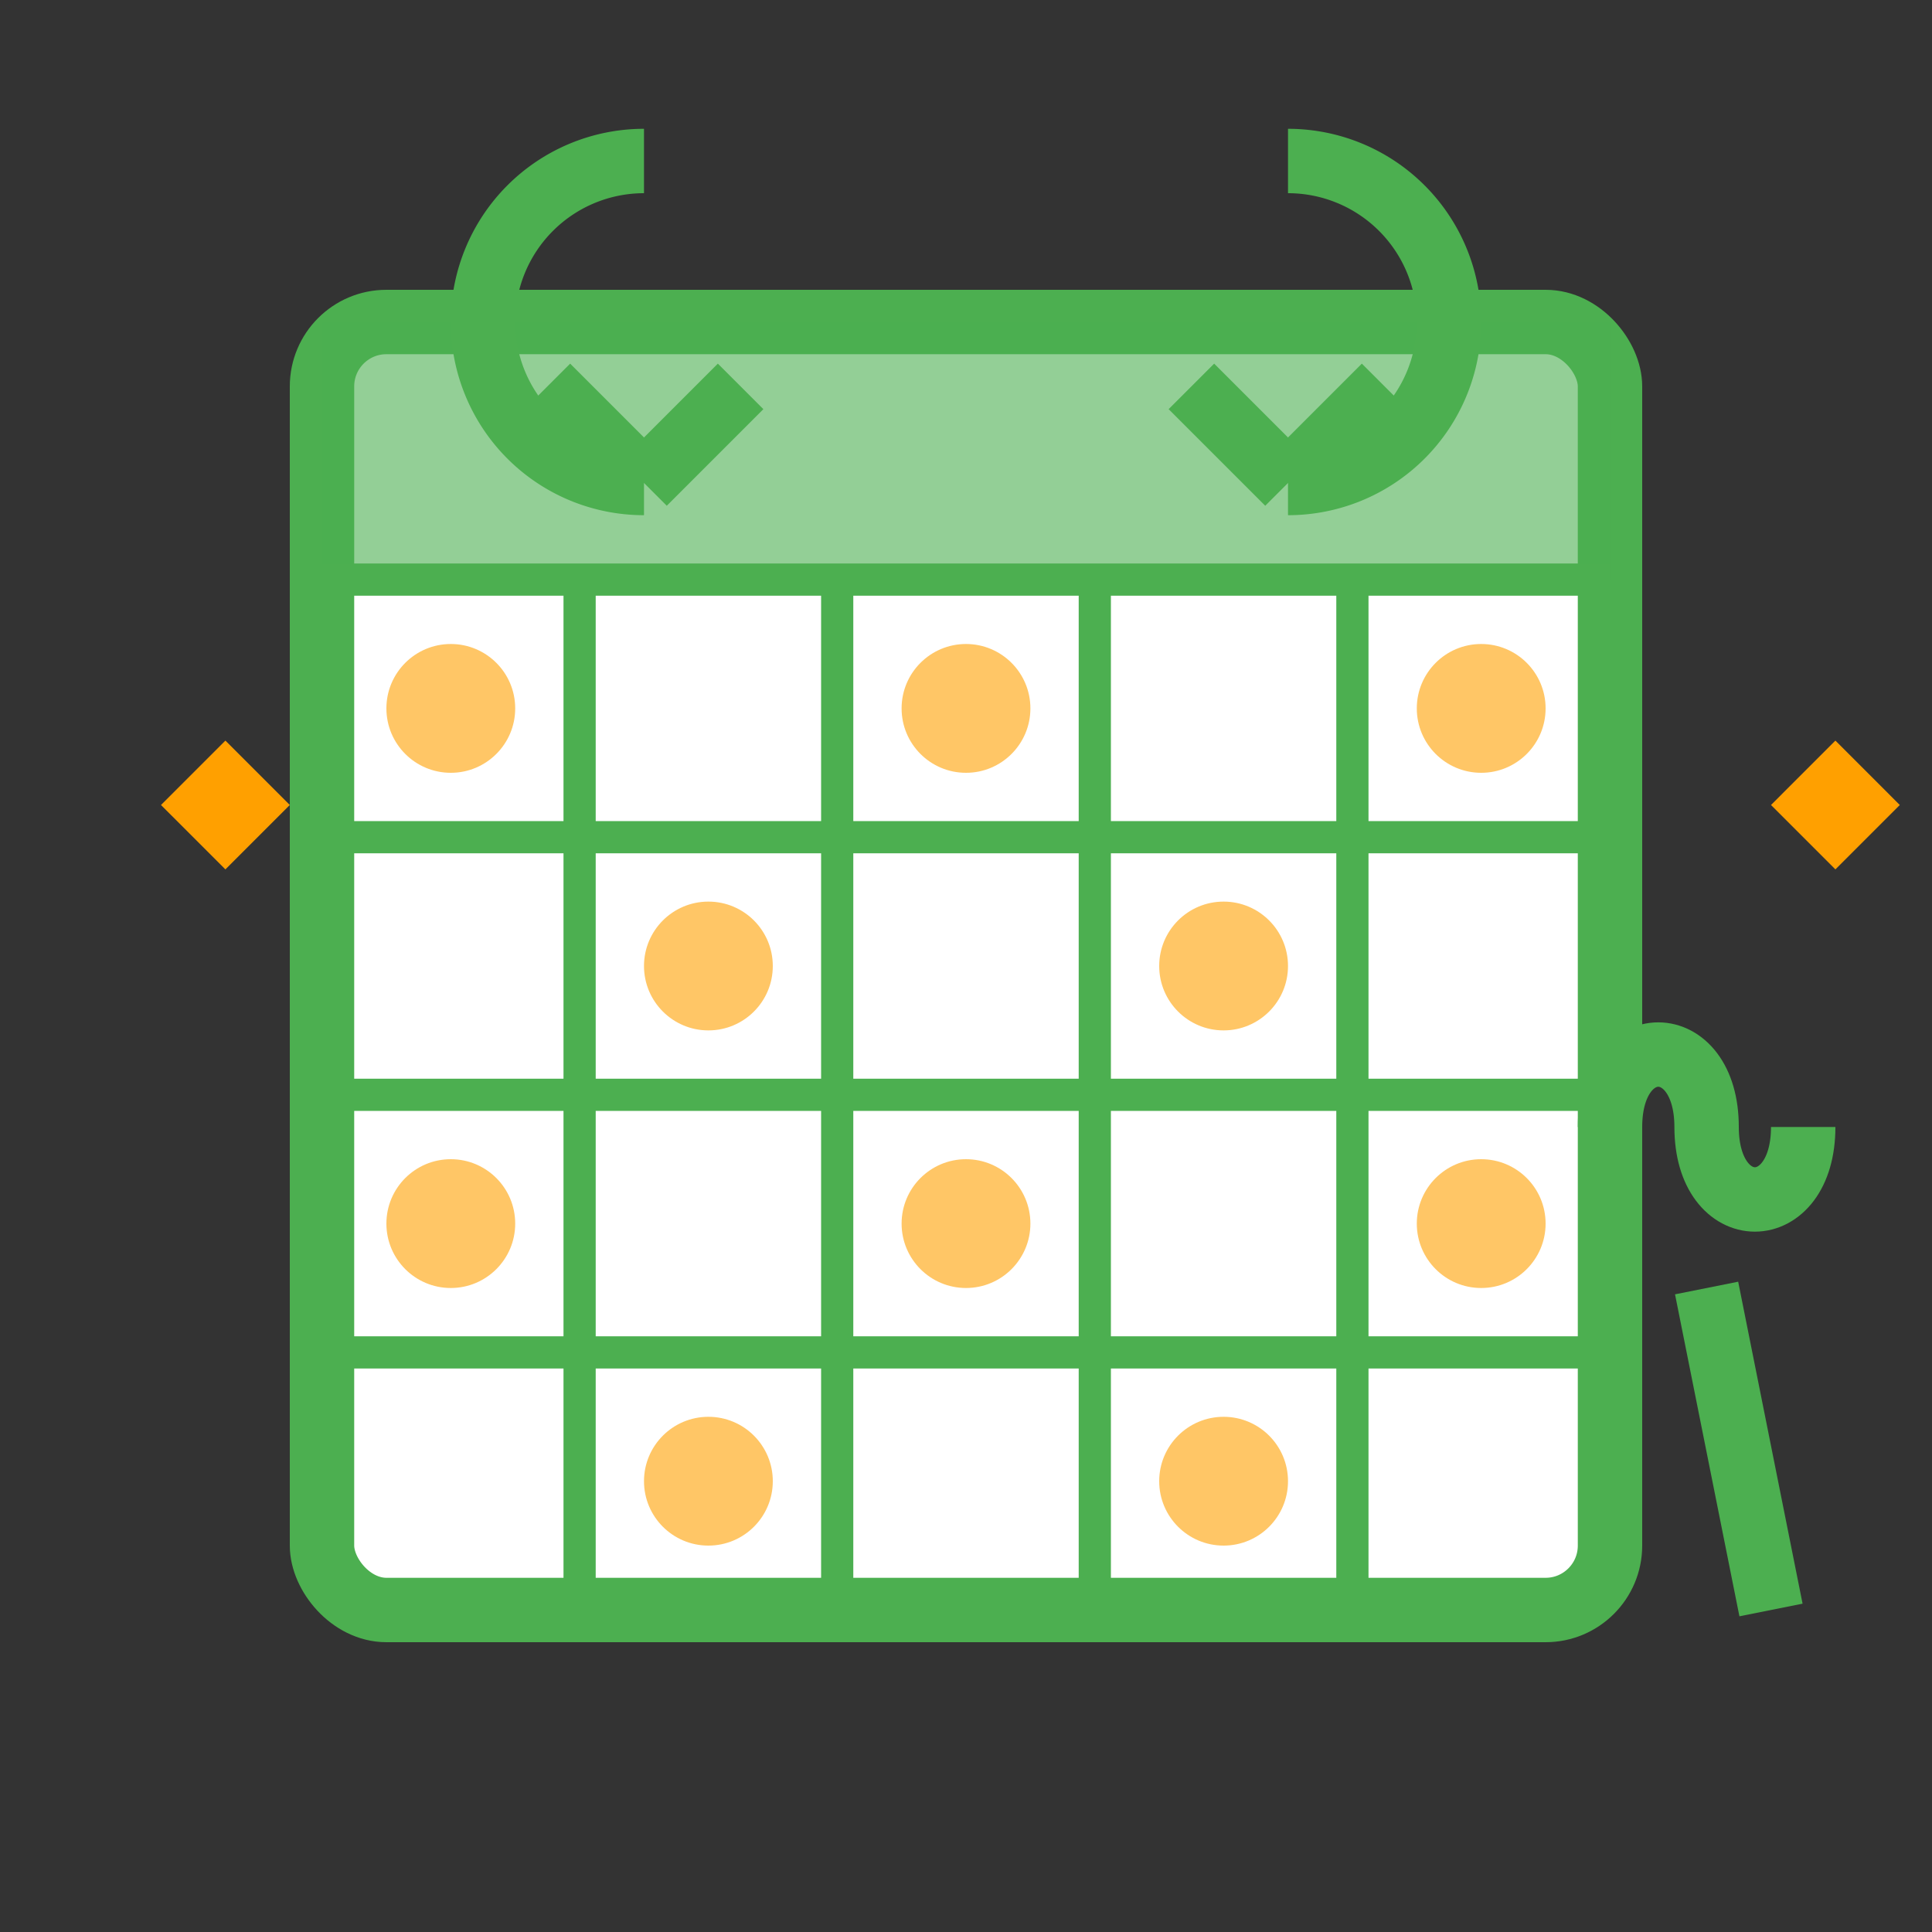<?xml version="1.0" encoding="UTF-8" standalone="no"?>
<svg width="60" height="60" viewBox="0 0 60 60" fill="none" xmlns="http://www.w3.org/2000/svg">
  <rect x="0" y="0" width="60" height="60" fill="#333333" stroke="none"/>
  <!-- Calendar outline -->
  <rect x="10" y="10" width="40" height="40" rx="2" stroke="#4CAF50" stroke-width="2" fill="white"/>
  
  <!-- Calendar header -->
  <rect x="10" y="10" width="40" height="8" fill="#4CAF50" fill-opacity="0.6"/>
  
  <!-- Calendar grid -->
  <path d="M10 18H50" stroke="#4CAF50" stroke-width="1"/>
  <path d="M10 26H50" stroke="#4CAF50" stroke-width="1"/>
  <path d="M10 34H50" stroke="#4CAF50" stroke-width="1"/>
  <path d="M10 42H50" stroke="#4CAF50" stroke-width="1"/>
  
  <path d="M18 18V50" stroke="#4CAF50" stroke-width="1"/>
  <path d="M26 18V50" stroke="#4CAF50" stroke-width="1"/>
  <path d="M34 18V50" stroke="#4CAF50" stroke-width="1"/>
  <path d="M42 18V50" stroke="#4CAF50" stroke-width="1"/>
  
  <!-- Calendar days with marks -->
  <circle cx="14" cy="22" r="2" fill="#FFA000" fill-opacity="0.6"/>
  <circle cx="30" cy="22" r="2" fill="#FFA000" fill-opacity="0.6"/>
  <circle cx="46" cy="22" r="2" fill="#FFA000" fill-opacity="0.6"/>
  
  <circle cx="22" cy="30" r="2" fill="#FFA000" fill-opacity="0.6"/>
  <circle cx="38" cy="30" r="2" fill="#FFA000" fill-opacity="0.6"/>
  
  <circle cx="14" cy="38" r="2" fill="#FFA000" fill-opacity="0.6"/>
  <circle cx="30" cy="38" r="2" fill="#FFA000" fill-opacity="0.6"/>
  <circle cx="46" cy="38" r="2" fill="#FFA000" fill-opacity="0.6"/>
  
  <circle cx="22" cy="46" r="2" fill="#FFA000" fill-opacity="0.6"/>
  <circle cx="38" cy="46" r="2" fill="#FFA000" fill-opacity="0.6"/>
  
  <!-- Cleaning equipment -->
  <path d="M53 40L55 50" stroke="#4CAF50" stroke-width="2"/>
  <path d="M50 35C50 32 53 32 53 35C53 38 56 38 56 35" stroke="#4CAF50" stroke-width="2" fill="none"/>
  
  <!-- Circular arrows for recurring schedule -->
  <path d="M40 5A5 5 0 1 1 40 15" stroke="#4CAF50" stroke-width="2" fill="none"/>
  <path d="M40 15L43 12" stroke="#4CAF50" stroke-width="2"/>
  <path d="M40 15L37 12" stroke="#4CAF50" stroke-width="2"/>
  
  <path d="M20 5A5 5 0 1 0 20 15" stroke="#4CAF50" stroke-width="2" fill="none"/>
  <path d="M20 15L23 12" stroke="#4CAF50" stroke-width="2"/>
  <path d="M20 15L17 12" stroke="#4CAF50" stroke-width="2"/>
  
  <!-- Sparkles -->
  <path d="M5 25L7 27L9 25L7 23L5 25Z" fill="#FFA000"/>
  <path d="M55 25L57 27L59 25L57 23L55 25Z" fill="#FFA000"/>
</svg>